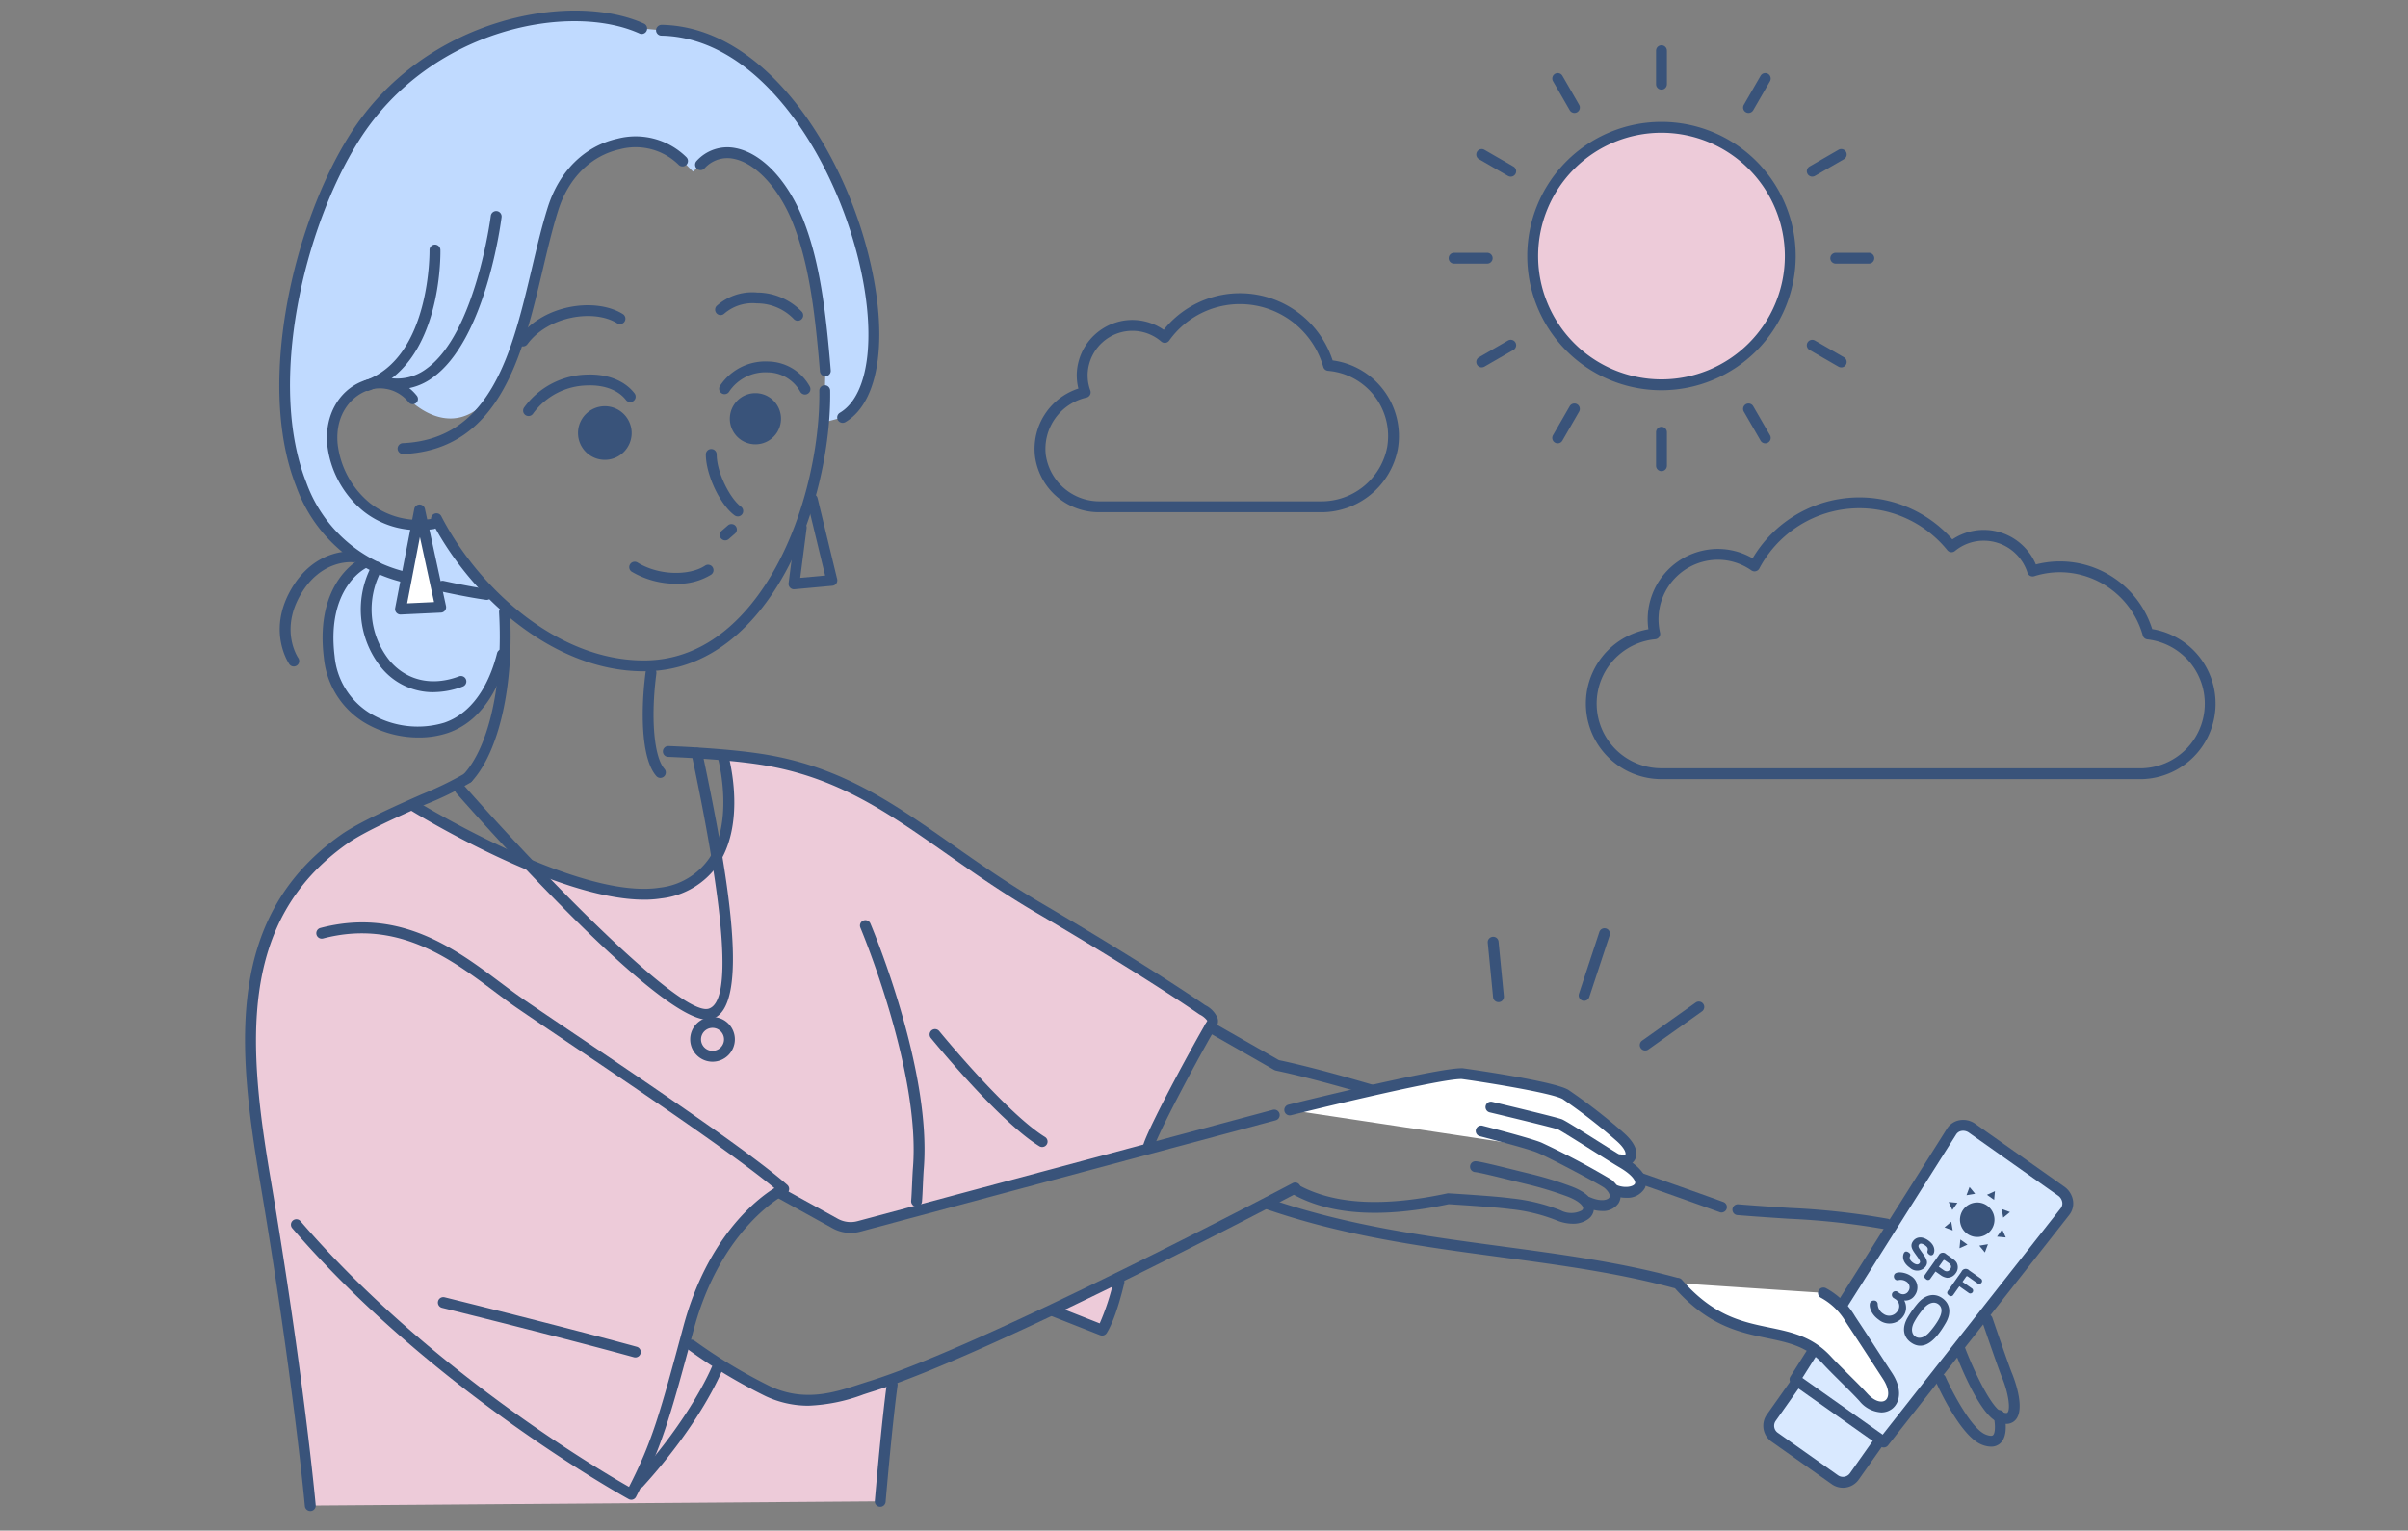 <svg xmlns="http://www.w3.org/2000/svg" xmlns:xlink="http://www.w3.org/1999/xlink" width="346" height="220" viewBox="0 0 346 220"><rect x="0" y="0" width="346" height="220" fill="#808080" stroke="none"/><defs><clipPath id="a"><rect width="346" height="220" fill="none"/></clipPath></defs><g clip-path="url(#a)"><path d="M72.18,94.085c-1.07,4.3-3.527,8.979-8.088,10.532-5.7,1.94-15.593-.541-16.779-10.177-1.294-10.513,4.982-13.508,4.982-13.508s.183-.087.357-.167c-18.633-10.5-12-44.755-1.708-61.017C61.321,3.352,81.75-.606,92.188,4.094l2.857.251c24.388.458,38.166,48.44,26.03,55.653l-2.651.7.166-7.39c-.734-8.985-1.632-15.586-3.833-21.271-3.429-8.86-10.177-12.561-14.119-8.343l-1.056.972L98.07,23.141c-4.492-4.86-15.311-3.576-18.612,6.876-2.35,7.442-2.518,11.9-5.181,19.538-6.37,18.279-16.3,7.761-17.12,5.862a7.758,7.758,0,0,0-9.4,8.319c.382,4.969,4.938,12.858,14.428,11.572,0,0,7.966,10.692,10.579,11.93Z" fill="#c0daff"/><path d="M44.581,216.4s-1.636-18.25-6.464-46.787c-3.525-20.841-4.351-37.9,11.277-48.96a67.124,67.124,0,0,1,9.77-5l.183.113s23.467,14.515,35.569,12.59c11.692-1.86,10.177-14.659,9.077-19.254,0,0-.061-.256-.148-.618,1.8.157,3.687.36,5.374.618,16.229,2.475,24.2,12.1,40.158,21.454s23.38,14.578,23.38,14.578c.73.371,1.807,1.275,1.388,1.979-2,3.36-8.129,14.669-9.089,17.55,0,0-42.507,11.873-43.332,11.873S112,171.13,112,171.13a35.587,35.587,0,0,0-13.477,21.729s7.06,4.4,10.91,6.418a15.532,15.532,0,0,0,12.1,1.009l6.693-2.292s-.659,5.148-1.76,17.8" fill="#edcbd9"/><path d="M151.843,187.909l8.527-4.126-1.651,7.014Z" fill="#edcbd9"/><path d="M75.943,59.8a.779.779,0,0,1-.653-1.2,11.441,11.441,0,0,1,9.03-4.759c2.965-.118,5.458.874,6.87,2.718a.78.78,0,0,1-1.238.948c-1.1-1.437-3.142-2.205-5.57-2.108A9.846,9.846,0,0,0,76.6,59.444a.777.777,0,0,1-.655.355" fill="#39537a"/><path d="M75.148,49.794a.779.779,0,0,1-.627-1.242c3.571-4.844,11.114-5.825,14.978-3.407a.779.779,0,1,1-.827,1.321c-3.291-2.058-9.887-1.073-12.895,3.011a.781.781,0,0,1-.629.317" fill="#39537a"/><path d="M116.164,202.048A14.412,14.412,0,0,1,110,200.672a76.034,76.034,0,0,1-11.141-6.711.779.779,0,0,1,.923-1.256,76.062,76.062,0,0,0,10.874,6.553c4.95,2.292,9.193.909,12.936-.312.465-.152.921-.3,1.37-.44,16.6-5.151,60.32-28.215,60.759-28.447a.78.78,0,1,1,.729,1.379c-.441.232-44.291,23.363-61.025,28.556-.442.138-.891.284-1.349.434a25.163,25.163,0,0,1-7.917,1.62" fill="#39537a"/><path d="M115.667,56.705a.777.777,0,0,1-.691-.418,5.4,5.4,0,0,0-4.641-2.766,6.271,6.271,0,0,0-5.606,2.831.78.78,0,0,1-1.3-.854,7.808,7.808,0,0,1,6.987-3.534,6.94,6.94,0,0,1,5.945,3.6.78.78,0,0,1-.689,1.141" fill="#39537a"/><path d="M106.009,74.224a.775.775,0,0,1-.456-.148c-2.086-1.512-4.133-5.85-4.133-8.758a.779.779,0,0,1,1.559,0c0,2.628,1.951,6.381,3.488,7.5a.78.78,0,0,1-.458,1.411" fill="#39537a"/><path d="M104.2,77.669a.779.779,0,0,1-.513-1.366l.9-.786a.779.779,0,0,1,1.025,1.174l-.9.786a.776.776,0,0,1-.513.192" fill="#39537a"/><path d="M92.494,96.485c-13.314,0-25.115-11.154-30.471-21.57A.78.78,0,1,1,63.41,74.2C68.555,84.21,79.834,94.925,92.492,94.926h.2c5.026-.043,9.582-2.125,13.543-6.183,8.113-8.312,11.643-22.713,11.49-32.575a.782.782,0,0,1,.768-.793h.012a.779.779,0,0,1,.779.767c.157,10.177-3.51,25.059-11.933,33.69-4.262,4.367-9.189,6.606-14.645,6.653h-.211" fill="#39537a"/><path d="M97.18,83.9a12.538,12.538,0,0,1-6.41-1.726.78.78,0,0,1,.816-1.329c3.244,1.993,7.648,1.845,9.722.455a.779.779,0,0,1,.867,1.3,9.089,9.089,0,0,1-5,1.305" fill="#39537a"/><path d="M60.194,76.195a12.54,12.54,0,0,1-8.03-2.759,14.458,14.458,0,0,1-5.155-9.642c-.313-4.071,1.632-7.581,4.956-8.946a6.754,6.754,0,0,1,7.912,2.015.751.751,0,1,1-1.147.97,5.29,5.29,0,0,0-6.2-1.6c-2.057.843-4.347,3.3-4.028,7.44a12.884,12.884,0,0,0,4.6,8.59,11.313,11.313,0,0,0,8.979,2.3.75.75,0,0,1,.2,1.487,15.461,15.461,0,0,1-2.093.144" fill="#39537a"/><path d="M67.274,112.5a.779.779,0,0,1-.579-1.3c3.626-4.017,5.6-13.117,5.017-23.183a.78.78,0,1,1,1.557-.09c.6,10.462-1.525,20.007-5.416,24.318a.779.779,0,0,1-.579.257" fill="#39537a"/><path d="M94.889,111.81a.778.778,0,0,1-.587-.266c-2.245-2.567-2.229-9.658-1.533-14.95a.779.779,0,0,1,1.545.2c-.834,6.343-.357,11.986,1.162,13.72a.779.779,0,0,1-.587,1.293" fill="#39537a"/><path d="M57.927,65.256a.779.779,0,0,1-.035-1.558c12.728-.587,15.69-13.111,18.555-25.224.73-3.09,1.42-6.008,2.268-8.692,1.644-5.2,5.286-8.793,10-9.847a10.381,10.381,0,0,1,9.933,2.676A.78.78,0,1,1,97.5,23.67a8.821,8.821,0,0,0-8.447-2.213c-4.152.929-7.378,4.134-8.85,8.8-.83,2.629-1.513,5.52-2.237,8.581-2.858,12.085-6.1,25.782-20,26.423h-.037" fill="#39537a"/><path d="M121.077,60.778a.78.78,0,0,1-.4-1.45c4.4-2.614,5.363-11.89,2.4-23.082C119.16,21.437,108.711,5.382,95.031,5.124a.78.78,0,0,1-.765-.794.817.817,0,0,1,.794-.764c14.489.272,25.461,16.924,29.526,32.281,3.191,12.058,1.97,21.8-3.112,24.821a.778.778,0,0,1-.4.11" fill="#39537a"/><path d="M58.1,83.717a.8.8,0,0,1-.2-.024,21.733,21.733,0,0,1-15.35-13.806c-5.751-14.59-.462-37.6,7.736-50.556C60.953,2.476,82.067-1.315,92.508,3.383a.78.78,0,1,1-.64,1.422C81.942.333,61.824,4.017,51.6,20.166,43.608,32.8,38.428,55.18,44,69.316A20.246,20.246,0,0,0,58.293,82.184a.779.779,0,0,1-.2,1.533" fill="#39537a"/><path d="M247.356,174.273a.779.779,0,0,1-.267-.047c-.454-.165-45.6-16.554-63.763-20.349l-.228-.086-9.627-5.5a.78.78,0,0,1,.774-1.354l9.52,5.441c18.35,3.864,63.4,20.219,63.858,20.384a.78.78,0,0,1-.267,1.512" fill="#39537a"/><path d="M165.056,165.445a.777.777,0,0,1-.739-1.024c1.011-3.039,7.363-14.679,9.159-17.7a2.941,2.941,0,0,0-1.072-.884,1,1,0,0,1-.1-.058c-.074-.053-7.592-5.319-23.326-14.544-5.005-2.933-9.145-5.835-13.149-8.641-8.45-5.923-15.748-11.04-26.732-12.714-5.419-.827-13.008-1.091-13.084-1.092a.78.78,0,1,1,.053-1.559c.077,0,7.756.268,13.265,1.11,11.346,1.729,18.782,6.942,27.393,12.978,3.978,2.788,8.093,5.672,13.043,8.572,15.169,8.9,22.744,14.134,23.389,14.582a3.627,3.627,0,0,1,1.793,1.872,1.448,1.448,0,0,1-.138,1.175c-2.011,3.388-8.1,14.652-9.021,17.4a.777.777,0,0,1-.739.532" fill="#39537a"/><path d="M240.641,185.14a.783.783,0,0,1-.2-.026c-8.1-2.176-16.289-3.277-24.963-4.443-10.953-1.471-22.279-2.993-33.5-6.869a.779.779,0,1,1,.51-1.473c11.068,3.825,22.316,5.336,33.194,6.8,8.725,1.173,16.966,2.281,25.159,4.482a.779.779,0,0,1-.2,1.532" fill="#39537a"/><path d="M114.63,46.106a.782.782,0,0,1-.6-.283,7.357,7.357,0,0,0-5.294-2.214,6.214,6.214,0,0,0-4.657,1.461.78.78,0,0,1-1.118-1.087,7.639,7.639,0,0,1,5.84-1.932,8.945,8.945,0,0,1,6.433,2.78.78.78,0,0,1-.6,1.275" fill="#39537a"/><path d="M90.761,62.241a3.854,3.854,0,1,1-3.854-3.854,3.854,3.854,0,0,1,3.854,3.854" fill="#39537a"/><path d="M112.221,60.185a3.677,3.677,0,1,1-3.676-3.676,3.676,3.676,0,0,1,3.676,3.676" fill="#39537a"/><path d="M232.72,166.683c1.238.536,2.888-.747.138-3.223a81.17,81.17,0,0,0-7.924-6.16c-2.066-1.177-14.771-2.979-14.814-2.981-3.3-.137-24.8,5.213-24.8,5.213" fill="#fff"/><path d="M233.3,167.586a2.247,2.247,0,0,1-.891-.188.78.78,0,0,1,.621-1.43.469.469,0,0,0,.519-.035c.069-.107.065-.743-1.214-1.894a81.246,81.246,0,0,0-7.787-6.061c-1.677-.956-12.45-2.619-14.522-2.885l-.111,0c-2.871,0-18.538,3.736-24.408,5.2a.78.78,0,0,1-.377-1.514c.871-.215,21.092-5.236,24.876-5.236l.146,0c.109.006,12.887,1.783,15.168,3.082a80.639,80.639,0,0,1,8.058,6.259c2.279,2.051,1.8,3.407,1.484,3.894a1.824,1.824,0,0,1-1.562.811" fill="#39537a"/><path d="M225.995,175.888a6.227,6.227,0,0,1-2.346-.489,24.73,24.73,0,0,0-6.717-1.617c-1.946-.279-7.9-.646-8.769-.7-9.575,2.021-16.866,1.572-22.29-1.368a.78.78,0,1,1,.743-1.371c5.1,2.768,12.078,3.159,21.326,1.192l.1-.021.1.006c.28.016,6.85.41,9,.718a26.779,26.779,0,0,1,7.091,1.718,3.26,3.26,0,0,0,3.047.021c.223-.178.2-.319.19-.372-.067-.4-.749-1.091-2.448-1.7a50.335,50.335,0,0,0-5.7-1.718c-.592-.142-1.314-.321-2.074-.51-1.989-.492-4.71-1.168-5.321-1.213a.78.78,0,0,1,.116-1.555c.689.051,2.747.553,5.58,1.255.756.188,1.474.365,2.062.507a51.512,51.512,0,0,1,5.857,1.766c2.616.93,3.327,2.094,3.462,2.907a1.924,1.924,0,0,1-.757,1.849,3.615,3.615,0,0,1-2.266.69" fill="#39537a"/><path d="M122.218,177.209a5.363,5.363,0,0,1-2.594-.671l-7.954-4.392a.78.78,0,1,1,.754-1.366l7.954,4.393a3.8,3.8,0,0,0,2.836.346l59.7-16.007a.78.78,0,0,1,.405,1.506l-59.7,16.006a5.4,5.4,0,0,1-1.4.185" fill="#39537a"/><path d="M270.177,206.926l-3.729,5.279a2.007,2.007,0,0,1-2.8.482l-8.657-6.114a2.008,2.008,0,0,1-.482-2.8l3.729-5.279" fill="#d9e9ff"/><path d="M264.8,213.835a2.768,2.768,0,0,1-1.6-.511l-8.657-6.115a2.79,2.79,0,0,1-.669-3.885l3.73-5.279a.78.78,0,1,1,1.273.9l-3.729,5.28a1.228,1.228,0,0,0,.295,1.711l8.657,6.115a1.231,1.231,0,0,0,1.712-.295l3.728-5.279a.779.779,0,1,1,1.274.9l-3.729,5.279a2.765,2.765,0,0,1-1.8,1.14,2.879,2.879,0,0,1-.479.041" fill="#39537a"/><path d="M257.92,198.27l12.748,9.006,26.044-33.127a2.056,2.056,0,0,0-.536-2.932l-12.817-9.056a2.058,2.058,0,0,0-2.943.475Z" fill="#d9e9ff"/><path d="M270.667,208.056a.78.78,0,0,1-.449-.142l-12.748-9.007a.78.78,0,0,1-.209-1.053l22.5-35.634a2.672,2.672,0,0,1,1.76-1.2,2.99,2.99,0,0,1,2.291.5l12.818,9.055a3,3,0,0,1,1.238,1.993,2.674,2.674,0,0,1-.54,2.058l-26.042,33.127a.779.779,0,0,1-.615.3m-11.693-10,11.539,8.152L296.1,173.667a1.127,1.127,0,0,0,.223-.87,1.419,1.419,0,0,0-.6-.944L282.909,162.8a1.424,1.424,0,0,0-1.088-.245,1.127,1.127,0,0,0-.745.5Z" fill="#39537a"/><path d="M272.911,185.854a.894.894,0,0,0,1.327-.308.96.96,0,0,0-.333-1.344,1.44,1.44,0,0,0-1.174-.189.5.5,0,0,1-.375-.08.59.59,0,0,1-.134-.786c.325-.46,1.607-.27,2.324.237a1.92,1.92,0,0,1,.589,2.8,1.609,1.609,0,0,1-1.521.737,2.112,2.112,0,0,1-.143,2.28,2.427,2.427,0,0,1-3.531.477c-1.225-.866-1.454-2.113-1.18-2.5a.626.626,0,0,1,.834-.15.549.549,0,0,1,.21.383,1.683,1.683,0,0,0,.8,1.416,1.407,1.407,0,0,0,1.975-.281,1.191,1.191,0,0,0-.313-1.862l-.074-.052c-.049-.035-.1-.055-.129-.079a.544.544,0,0,1-.128-.744.527.527,0,0,1,.73-.126Z" fill="#39537a"/><path d="M274.088,189.411c.217-.377.444-.734.688-1.079.221-.313.464-.623.727-.942,1.127-1.349,2.466-1.588,3.585-.8,1.1.779,1.341,2.081.5,3.548-.224.385-.454.765-.7,1.118-.657.93-2.312,3.114-4.3,1.708-1.1-.773-1.34-2.081-.5-3.556m3.037,2.194a10.712,10.712,0,0,0,.894-1.106c.447-.634,1.6-2.263.47-3.059-.576-.407-1.385-.189-2.088.634-.24.286-.47.58-.679.876a10.222,10.222,0,0,0-.669,1.068c-.494.909-.394,1.708.141,2.086.51.359,1.263.2,1.931-.5" fill="#39537a"/><path d="M261.983,185.831a10.553,10.553,0,0,1,4.169,4.183c1.963,2.965,3.786,5.811,5.05,7.743,2.453,3.745-.672,6.125-3.444,3.091-1.427-1.563-3.852-3.832-5.242-5.34-5.654-6.122-13.023-1.386-21.452-11.07" fill="#fff"/><path d="M270.307,203.013a4.346,4.346,0,0,1-3.125-1.64c-.729-.8-1.739-1.8-2.718-2.771-.947-.94-1.841-1.827-2.521-2.564-2.325-2.518-4.963-3.066-8.017-3.7-4.016-.834-8.569-1.779-13.451-7.388a.78.78,0,0,1,1.176-1.024c4.537,5.213,8.633,6.064,12.593,6.886,3.177.659,6.179,1.283,8.843,4.169.658.712,1.541,1.588,2.475,2.514.992.985,2.017,2,2.77,2.828,1.085,1.186,2.1,1.32,2.586.94.527-.408.636-1.546-.368-3.079-.454-.694-.981-1.507-1.56-2.4-1.033-1.591-2.232-3.441-3.488-5.34l-.275-.421a9.258,9.258,0,0,0-3.648-3.525.78.78,0,0,1,.807-1.334,10.772,10.772,0,0,1,4.149,4.01l.268.41c1.259,1.9,2.46,3.756,3.494,5.352.578.89,1.1,1.7,1.558,2.394,1.554,2.372,1.129,4.3.019,5.165a2.532,2.532,0,0,1-1.567.518" fill="#39537a"/><path d="M271.081,176.714a.744.744,0,0,1-.14-.013,106.542,106.542,0,0,0-13.9-1.528c-2.092-.136-4.461-.288-7.367-.521a.78.78,0,1,1,.125-1.554c2.9.231,5.257.385,7.342.519a107.536,107.536,0,0,1,14.073,1.551.779.779,0,0,1-.138,1.546" fill="#39537a"/><path d="M286.13,176.743a2.48,2.48,0,1,1-.6-3.457,2.481,2.481,0,0,1,.6,3.457" fill="#39537a"/><path d="M281.557,179.414l1.147-.524-1.028-.732Z" fill="#39537a"/><path d="M279.4,176.411l1.182.44-.21-1.244Z" fill="#39537a"/><path d="M280,172.765l.524,1.147.732-1.028Z" fill="#39537a"/><path d="M283,170.609l-.44,1.182,1.244-.21Z" fill="#39537a"/><path d="M286.652,171.209l-1.147.524,1.028.732Z" fill="#39537a"/><path d="M288.808,174.212l-1.182-.44.21,1.244Z" fill="#39537a"/><path d="M288.208,177.859l-.524-1.147-.732,1.028Z" fill="#39537a"/><path d="M285.205,180.015l.44-1.182-1.244.21Z" fill="#39537a"/><path d="M277.779,180.289a.4.4,0,0,1-.583.026c-.2-.143-.286-.3-.244-.475.074-.306.125-.512-.352-.849-.1-.07-.624-.434-.859-.1-.185.259-.064.433.518,1.25.554.781.852,1.295.423,1.9a1.535,1.535,0,0,1-2.258.171c-1.256-.887-1.013-1.889-.816-2.168.213-.3.549-.09.64-.027.3.216.26.347.181.574-.135.4.2.724.452.906.108.076.652.461.938.056.131-.185.094-.353-.428-1.065-.611-.844-1.012-1.384-.513-2.09.394-.557,1.2-.813,2.181-.118,1.08.764.952,1.678.72,2.006" fill="#39537a"/><path d="M277.394,183.759a.4.4,0,0,1-.648.1c-.279-.2-.317-.4-.142-.647l1.951-2.763a.665.665,0,0,1,1.09-.187l.858.607c.545.385.643.608.689.716a1.4,1.4,0,0,1-.172,1.409,1.493,1.493,0,0,1-1.256.67,2.079,2.079,0,0,1-.949-.406l-.709-.5Zm1.191-1.687.675.477c.427.3.733.2.946-.107.267-.378.115-.687-.218-.923l-.526-.372a.164.164,0,0,0-.254.044Z" fill="#39537a"/><path d="M283.3,185.162a.4.4,0,1,1-.458.648l-1.31-.925-.848,1.2a.407.407,0,0,1-.648.1c-.238-.168-.34-.369-.142-.647l1.951-2.763a.663.663,0,0,1,1.09-.187l1.682,1.188a.416.416,0,1,1-.479.68l-1.386-.978a.163.163,0,0,0-.254.042l-.508.72Z" fill="#39537a"/><path d="M63.323,87.273l-5.778.272L60.292,73.3Z" fill="#fff"/><path d="M57.545,88.324a.78.78,0,0,1-.766-.927l2.746-14.25a.781.781,0,0,1,.757-.632.8.8,0,0,1,.771.615l3.032,13.978a.78.78,0,0,1-.726.944l-5.778.272h-.036M60.336,77.18,58.5,86.72l3.868-.182Z" fill="#39537a"/><path d="M114.087,84.7a.779.779,0,0,1-.774-.879l1.042-8.092a.779.779,0,1,1,1.546.2l-.918,7.127,3.58-.331-2.6-10.75a.78.78,0,1,1,1.516-.366l2.811,11.626a.78.78,0,0,1-.685.959l-5.445.5-.072,0" fill="#39537a"/><path d="M60.183,106a15.169,15.169,0,0,1-7.9-2.192,12.3,12.3,0,0,1-5.747-9.279c-1.347-10.943,5.143-14.173,5.419-14.305a.779.779,0,0,1,.675,1.405c-.235.115-5.75,2.935-4.547,12.71a10.786,10.786,0,0,0,5.028,8.147,13.241,13.241,0,0,0,10.726,1.387c4.847-1.649,6.831-6.962,7.582-9.981a.78.78,0,1,1,1.514.377c-.828,3.327-3.046,9.192-8.594,11.081a13,13,0,0,1-4.16.65" fill="#39537a"/><path d="M57.1,55.964a9.317,9.317,0,0,1-1.947-.212.78.78,0,0,1,.326-1.525,6.966,6.966,0,0,0,5.772-1.208c7.086-5.037,9.25-21.828,9.272-22a.789.789,0,0,1,.869-.678.781.781,0,0,1,.678.87c-.089.718-2.27,17.639-9.914,23.075A8.588,8.588,0,0,1,57.1,55.964" fill="#39537a"/><path d="M52.741,56.2a.78.78,0,0,1-.262-1.514c9.43-3.363,9.241-18.585,9.239-18.738a.778.778,0,0,1,.763-.795.792.792,0,0,1,.8.763c.014.672.216,16.5-10.273,20.239a.8.8,0,0,1-.262.045" fill="#39537a"/><path d="M42.214,95.794a.777.777,0,0,1-.642-.336c-.132-.192-3.2-4.774.264-10.766s8.839-5.452,9.067-5.423a.779.779,0,0,1-.178,1.548c-.182-.021-4.591-.435-7.538,4.657-2.959,5.109-.437,8.941-.329,9.1a.78.78,0,0,1-.644,1.218" fill="#39537a"/><path d="M90.7,215.569a.78.78,0,0,1-.373-.1c-.278-.152-28.14-15.468-48.353-38.96A.779.779,0,0,1,43.16,175.5c18.25,21.21,42.8,35.7,47.221,38.217,3.28-6.425,4.4-10.335,7.8-23.014,3.44-12.816,10.461-18.283,13.09-19.937-5.8-4.84-19.984-14.4-29.531-20.836-2.892-1.949-5.442-3.668-7.345-4.973-1.1-.752-2.211-1.588-3.392-2.473-6.188-4.635-13.887-10.4-24.573-7.593a.78.78,0,1,1-.4-1.508c11.41-3,19.448,3.016,25.9,7.853,1.168.875,2.272,1.7,3.341,2.436,1.9,1.3,4.445,3.019,7.333,4.965,10.678,7.2,25.3,17.053,30.524,21.672a.781.781,0,0,1-.179,1.287c-.092.045-9.276,4.636-13.27,19.51-3.49,13-4.657,17.056-8.292,24.045a.777.777,0,0,1-.691.42" fill="#39537a"/><path d="M44.581,217.184a.779.779,0,0,1-.775-.71c-.017-.182-1.691-18.552-6.456-46.727-3.305-19.538-4.906-38.043,11.6-49.725,2.6-1.841,7.584-4.052,11.59-5.828a51.081,51.081,0,0,0,6.129-2.958.78.78,0,1,1,.945,1.24,46.819,46.819,0,0,1-6.442,3.143c-3.942,1.749-8.849,3.924-11.321,5.674-15.762,11.161-14.178,29.165-10.959,48.2,4.777,28.24,6.455,46.665,6.471,46.847a.779.779,0,0,1-.707.846c-.023,0-.047,0-.07,0" fill="#39537a"/><path d="M91.8,213.918a.779.779,0,0,1-.577-1.3c8.047-8.851,11.007-16.033,11.036-16.1a.779.779,0,1,1,1.445.584c-.121.3-3.076,7.493-11.327,16.569a.778.778,0,0,1-.577.255" fill="#39537a"/><path d="M91.289,195.111a.823.823,0,0,1-.207-.027c-10.1-2.784-27.4-7.063-27.571-7.106a.779.779,0,1,1,.375-1.513c.173.042,17.489,4.328,27.61,7.115a.779.779,0,0,1-.207,1.531" fill="#39537a"/><path d="M92.534,129.314c-12.615,0-32.691-12.322-33.6-12.882a.78.78,0,1,1,.821-1.326c.231.144,23.34,14.343,35.037,12.483a9.984,9.984,0,0,0,7.1-4.2c3.3-4.944,1.7-12.613,1.341-14.1a.78.78,0,1,1,1.516-.364c.537,2.245,2.011,9.984-1.561,15.33a11.476,11.476,0,0,1-8.152,4.875,15.882,15.882,0,0,1-2.505.186" fill="#39537a"/><path d="M131.7,173.434l-.068,0a.779.779,0,0,1-.709-.844c.051-.6.09-1.466.129-2.341s.077-1.745.128-2.387c1.124-13.826-7.466-34.316-7.553-34.521a.779.779,0,0,1,1.435-.607c.362.852,8.826,21.044,7.673,35.254-.051.627-.089,1.482-.127,2.33-.039.9-.079,1.79-.133,2.407a.779.779,0,0,1-.775.712" fill="#39537a"/><path d="M126.476,216.573c-.022,0-.046,0-.068,0a.779.779,0,0,1-.709-.844c1.089-12.533,1.7-16.628,1.729-16.8a.779.779,0,1,1,1.541.235c-.006.041-.635,4.232-1.718,16.7a.779.779,0,0,1-.775.712" fill="#39537a"/><path d="M158.36,191.968a.8.8,0,0,1-.286-.054l-6.93-2.73a.78.78,0,0,1,.572-1.451l6.3,2.482a34.034,34.034,0,0,0,2.008-6.144.78.78,0,0,1,1.522.341c-.046.2-1.135,4.993-2.525,7.193a.778.778,0,0,1-.659.363" fill="#39537a"/><path d="M101.642,146.561c-7.022,0-31.157-26.98-36.054-32.539a.78.78,0,1,1,1.17-1.031c11.435,12.98,31.04,33.128,35.052,31.994,3.293-.949,2.52-13.037-2.3-35.928l-.13-.617a.78.78,0,1,1,1.526-.32l.13.616c3.739,17.76,6.805,36.133,1.206,37.747a2.157,2.157,0,0,1-.6.078" fill="#39537a"/><path d="M102.381,152.6a3.209,3.209,0,1,1,3.209-3.209,3.212,3.212,0,0,1-3.209,3.209m0-4.86a1.651,1.651,0,1,0,1.65,1.651,1.652,1.652,0,0,0-1.65-1.651" fill="#39537a"/><path d="M288.265,204.655a3.309,3.309,0,0,1-1.246-.277c-2.633-1.073-5.646-8.829-6.224-10.373a.78.78,0,1,1,1.461-.547c1.337,3.573,3.881,8.877,5.351,9.476.413.168.744.209.842.11.485-.491.1-2.964-.8-5.089-.483-1.146-2.752-7.778-2.849-8.06a.779.779,0,0,1,1.475-.5c.023.069,2.349,6.862,2.811,7.958.087.208,2.126,5.116.47,6.79a1.751,1.751,0,0,1-1.293.516" fill="#39537a"/><path d="M286.093,207.934a3.725,3.725,0,0,1-1.39-.312c-3.012-1.228-6.214-8.268-6.57-9.067a.779.779,0,0,1,1.424-.634c.895,2.012,3.671,7.416,5.734,8.257.505.206.907.253,1.067.122.252-.205.436-1.029.13-2.678a.78.78,0,1,1,1.533-.285c.386,2.086.159,3.49-.678,4.172a1.922,1.922,0,0,1-1.25.425" fill="#39537a"/><path d="M257.24,36.805A18.506,18.506,0,1,1,238.734,18.3,18.506,18.506,0,0,1,257.24,36.805" fill="#edcbd9"/><path d="M238.734,56.09a19.286,19.286,0,1,1,19.285-19.285A19.307,19.307,0,0,1,238.734,56.09m0-37.012a17.726,17.726,0,1,0,17.727,17.727,17.747,17.747,0,0,0-17.727-17.727" fill="#39537a"/><line y2="4.812" transform="translate(238.734 7.288)" fill="#edcbd9"/><path d="M238.734,12.879a.779.779,0,0,1-.779-.779V7.288a.779.779,0,1,1,1.558,0V12.1a.779.779,0,0,1-.779.779" fill="#39537a"/><line x2="2.406" y2="4.167" transform="translate(223.822 11.284)" fill="#edcbd9"/><path d="M226.228,16.231a.78.78,0,0,1-.676-.39l-2.4-4.167a.779.779,0,1,1,1.35-.779l2.4,4.167a.779.779,0,0,1-.674,1.169" fill="#39537a"/><line x2="4.167" y2="2.406" transform="translate(212.905 22.201)" fill="#edcbd9"/><path d="M217.071,25.386a.785.785,0,0,1-.389-.1l-4.167-2.406a.78.78,0,0,1,.78-1.351l4.167,2.406a.78.78,0,0,1-.391,1.455" fill="#39537a"/><line x2="4.812" transform="translate(208.909 37.113)" fill="#edcbd9"/><path d="M213.72,37.893h-4.812a.78.78,0,0,1,0-1.559h4.812a.78.78,0,0,1,0,1.559" fill="#39537a"/><line y1="2.406" x2="4.167" transform="translate(212.905 49.62)" fill="#edcbd9"/><path d="M212.906,52.806a.78.78,0,0,1-.391-1.455l4.167-2.406a.78.78,0,0,1,.78,1.351L213.295,52.7a.786.786,0,0,1-.389.1" fill="#39537a"/><line y1="4.167" x2="2.406" transform="translate(223.822 58.776)" fill="#edcbd9"/><path d="M223.821,63.723a.779.779,0,0,1-.674-1.169l2.4-4.167a.779.779,0,1,1,1.35.779l-2.4,4.167a.78.78,0,0,1-.676.39" fill="#39537a"/><line y1="4.812" transform="translate(238.734 62.127)" fill="#edcbd9"/><path d="M238.734,67.718a.779.779,0,0,1-.779-.779V62.127a.779.779,0,1,1,1.558,0v4.812a.779.779,0,0,1-.779.779" fill="#39537a"/><line x1="2.406" y1="4.167" transform="translate(251.241 58.776)" fill="#edcbd9"/><path d="M253.648,63.723a.78.78,0,0,1-.676-.39l-2.406-4.167a.779.779,0,1,1,1.35-.779l2.406,4.167a.78.78,0,0,1-.674,1.169" fill="#39537a"/><line x1="4.167" y1="2.406" transform="translate(260.397 49.62)" fill="#edcbd9"/><path d="M264.563,52.806a.785.785,0,0,1-.389-.1L260.007,50.3a.78.78,0,0,1,.78-1.351l4.167,2.406a.78.78,0,0,1-.391,1.455" fill="#39537a"/><line x1="4.812" transform="translate(263.748 37.113)" fill="#edcbd9"/><path d="M268.56,37.893h-4.812a.78.78,0,0,1,0-1.559h4.812a.78.78,0,0,1,0,1.559" fill="#39537a"/><line x1="4.167" y2="2.406" transform="translate(260.397 22.201)" fill="#edcbd9"/><path d="M260.4,25.386a.78.78,0,0,1-.391-1.455l4.167-2.406a.78.78,0,0,1,.78,1.351l-4.167,2.406a.785.785,0,0,1-.389.1" fill="#39537a"/><line x1="2.406" y2="4.167" transform="translate(251.241 11.284)" fill="#edcbd9"/><path d="M251.24,16.231a.78.78,0,0,1-.674-1.169l2.406-4.167a.779.779,0,1,1,1.35.779l-2.406,4.167a.78.78,0,0,1-.676.39" fill="#39537a"/><path d="M149.744,164.863a.774.774,0,0,1-.409-.116c-5.821-3.6-15.2-15.087-15.6-15.574a.78.78,0,0,1,1.209-.985c.1.117,9.611,11.767,15.209,15.233a.779.779,0,0,1-.411,1.442" fill="#39537a"/><path d="M62.266,99.49a9.6,9.6,0,0,1-7.414-3.457,13.337,13.337,0,0,1-1.346-14.9.78.78,0,0,1,1.367.75,11.75,11.75,0,0,0,1.158,13.126c2.456,2.84,6.066,3.648,9.906,2.213a.78.78,0,1,1,.545,1.461,12.076,12.076,0,0,1-4.216.8" fill="#39537a"/><path d="M232.078,171.084c2.842,1.1,6.051-1.033,1.009-3.974-1.651-.963-8.252-5.227-8.94-5.5s-9.9-2.475-9.9-2.475" fill="#fff"/><path d="M233.617,172.158a5.037,5.037,0,0,1-1.82-.348.779.779,0,1,1,.562-1.453c1.2.465,2.365.182,2.567-.234.156-.326-.308-1.219-2.232-2.341-.687-.4-2.2-1.35-3.794-2.355-1.965-1.237-4.656-2.93-5.046-3.1-.508-.195-6.274-1.6-9.789-2.441a.779.779,0,1,1,.362-1.515c1.547.369,9.3,2.227,10.01,2.51.44.175,2.293,1.335,5.293,3.222,1.587,1,3.085,1.942,3.749,2.329,3.364,1.961,3.23,3.576,2.851,4.363a2.89,2.89,0,0,1-2.713,1.359" fill="#39537a"/><path d="M230.185,174.06a5.79,5.79,0,0,1-2.265-.517.779.779,0,1,1,.614-1.433c1.473.632,2.47.387,2.705.01.187-.3-.085-.848-.68-1.364-.576-.467-7.91-4.362-9.688-5.093-1.492-.615-8.173-2.332-8.241-2.35a.779.779,0,0,1,.387-1.51c.279.071,6.856,1.762,8.447,2.418a111.817,111.817,0,0,1,10.117,5.358c1.475,1.28,1.473,2.58.979,3.369a2.7,2.7,0,0,1-2.375,1.112" fill="#39537a"/><path d="M118.589,54.084a.779.779,0,0,1-.776-.716c-.721-8.826-1.605-15.427-3.783-21.053-1.989-5.138-5.372-8.865-8.62-9.494a4.386,4.386,0,0,0-4.2,1.4.78.78,0,0,1-1.139-1.065,5.95,5.95,0,0,1,5.637-1.867c3.82.739,7.567,4.748,9.779,10.461,2.246,5.8,3.15,12.524,3.883,21.489a.783.783,0,0,1-.715.841c-.02,0-.043,0-.063,0" fill="#39537a"/><path d="M69.924,86.22a.828.828,0,0,1-.111-.008c-2.886-.412-6.352-1.186-6.386-1.194a.779.779,0,1,1,.34-1.521c.034.008,3.442.768,6.266,1.172a.779.779,0,0,1-.109,1.551" fill="#39537a"/><path d="M189.764,73.621H158.058a9.247,9.247,0,0,1-9.35-8.1,9.123,9.123,0,0,1,6.244-9.671,7.792,7.792,0,0,1,.063-4.018,8.031,8.031,0,0,1,6.608-5.768,7.918,7.918,0,0,1,5.592,1.341,14.024,14.024,0,0,1,24.268,4.4,10.964,10.964,0,0,1,9.361,12.77,11.194,11.194,0,0,1-11.08,9.049M162.7,47.551a6.579,6.579,0,0,0-.871.058,6.457,6.457,0,0,0-5.309,4.638,6.294,6.294,0,0,0,.146,3.878.778.778,0,0,1-.563,1.024,7.56,7.56,0,0,0-5.841,8.2,7.786,7.786,0,0,0,7.8,6.709h31.706a9.621,9.621,0,0,0,9.543-7.75A9.407,9.407,0,0,0,190.826,53.3a.779.779,0,0,1-.686-.562A12.466,12.466,0,0,0,168,48.953a.783.783,0,0,1-.54.322.792.792,0,0,1-.6-.182,6.344,6.344,0,0,0-4.157-1.542" fill="#39537a"/><path d="M307.593,111.984H238.641a10.853,10.853,0,0,1-1.789-21.543A10.119,10.119,0,0,1,246.816,78.9a9.939,9.939,0,0,1,5.013,1.349,17.814,17.814,0,0,1,28.7-2.719,8.13,8.13,0,0,1,12,3.6,13.9,13.9,0,0,1,16.715,9.288,10.856,10.856,0,0,1-1.659,21.57m-68.89-1.559h68.89a9.294,9.294,0,0,0,.975-18.528.78.78,0,0,1-.669-.566A12.42,12.42,0,0,0,296,82.247a12.275,12.275,0,0,0-3.7.57.779.779,0,0,1-.976-.5,6.6,6.6,0,0,0-6.28-4.6,6.5,6.5,0,0,0-4.14,1.474.777.777,0,0,1-1.1-.113,16.259,16.259,0,0,0-27.013,2.636.781.781,0,0,1-1.135.271,8.4,8.4,0,0,0-4.84-1.529,8.554,8.554,0,0,0-8.507,8.58,8.776,8.776,0,0,0,.218,1.9.78.78,0,0,1-.692.946,9.291,9.291,0,0,0,.787,18.54.546.546,0,0,1,.081,0" fill="#39537a"/><line x1="0.764" y1="7.836" transform="translate(214.55 135.426)" fill="#fff"/><path d="M215.313,144.041a.779.779,0,0,1-.774-.7l-.765-7.837a.779.779,0,0,1,.7-.852.768.768,0,0,1,.852.7l.764,7.837a.778.778,0,0,1-.7.851.676.676,0,0,1-.077,0" fill="#39537a"/><line y1="8.893" x2="2.934" transform="translate(227.621 134.181)" fill="#fff"/><path d="M227.622,143.854a.8.8,0,0,1-.244-.039.779.779,0,0,1-.5-.984l2.933-8.894a.78.78,0,0,1,1.481.488l-2.934,8.894a.779.779,0,0,1-.74.535" fill="#39537a"/><line y1="5.486" x2="7.721" transform="translate(236.404 144.724)" fill="#fff"/><path d="M236.4,150.989a.779.779,0,0,1-.452-1.415l7.721-5.485a.779.779,0,0,1,.9,1.271l-7.721,5.485a.776.776,0,0,1-.45.144" fill="#39537a"/></g></svg>